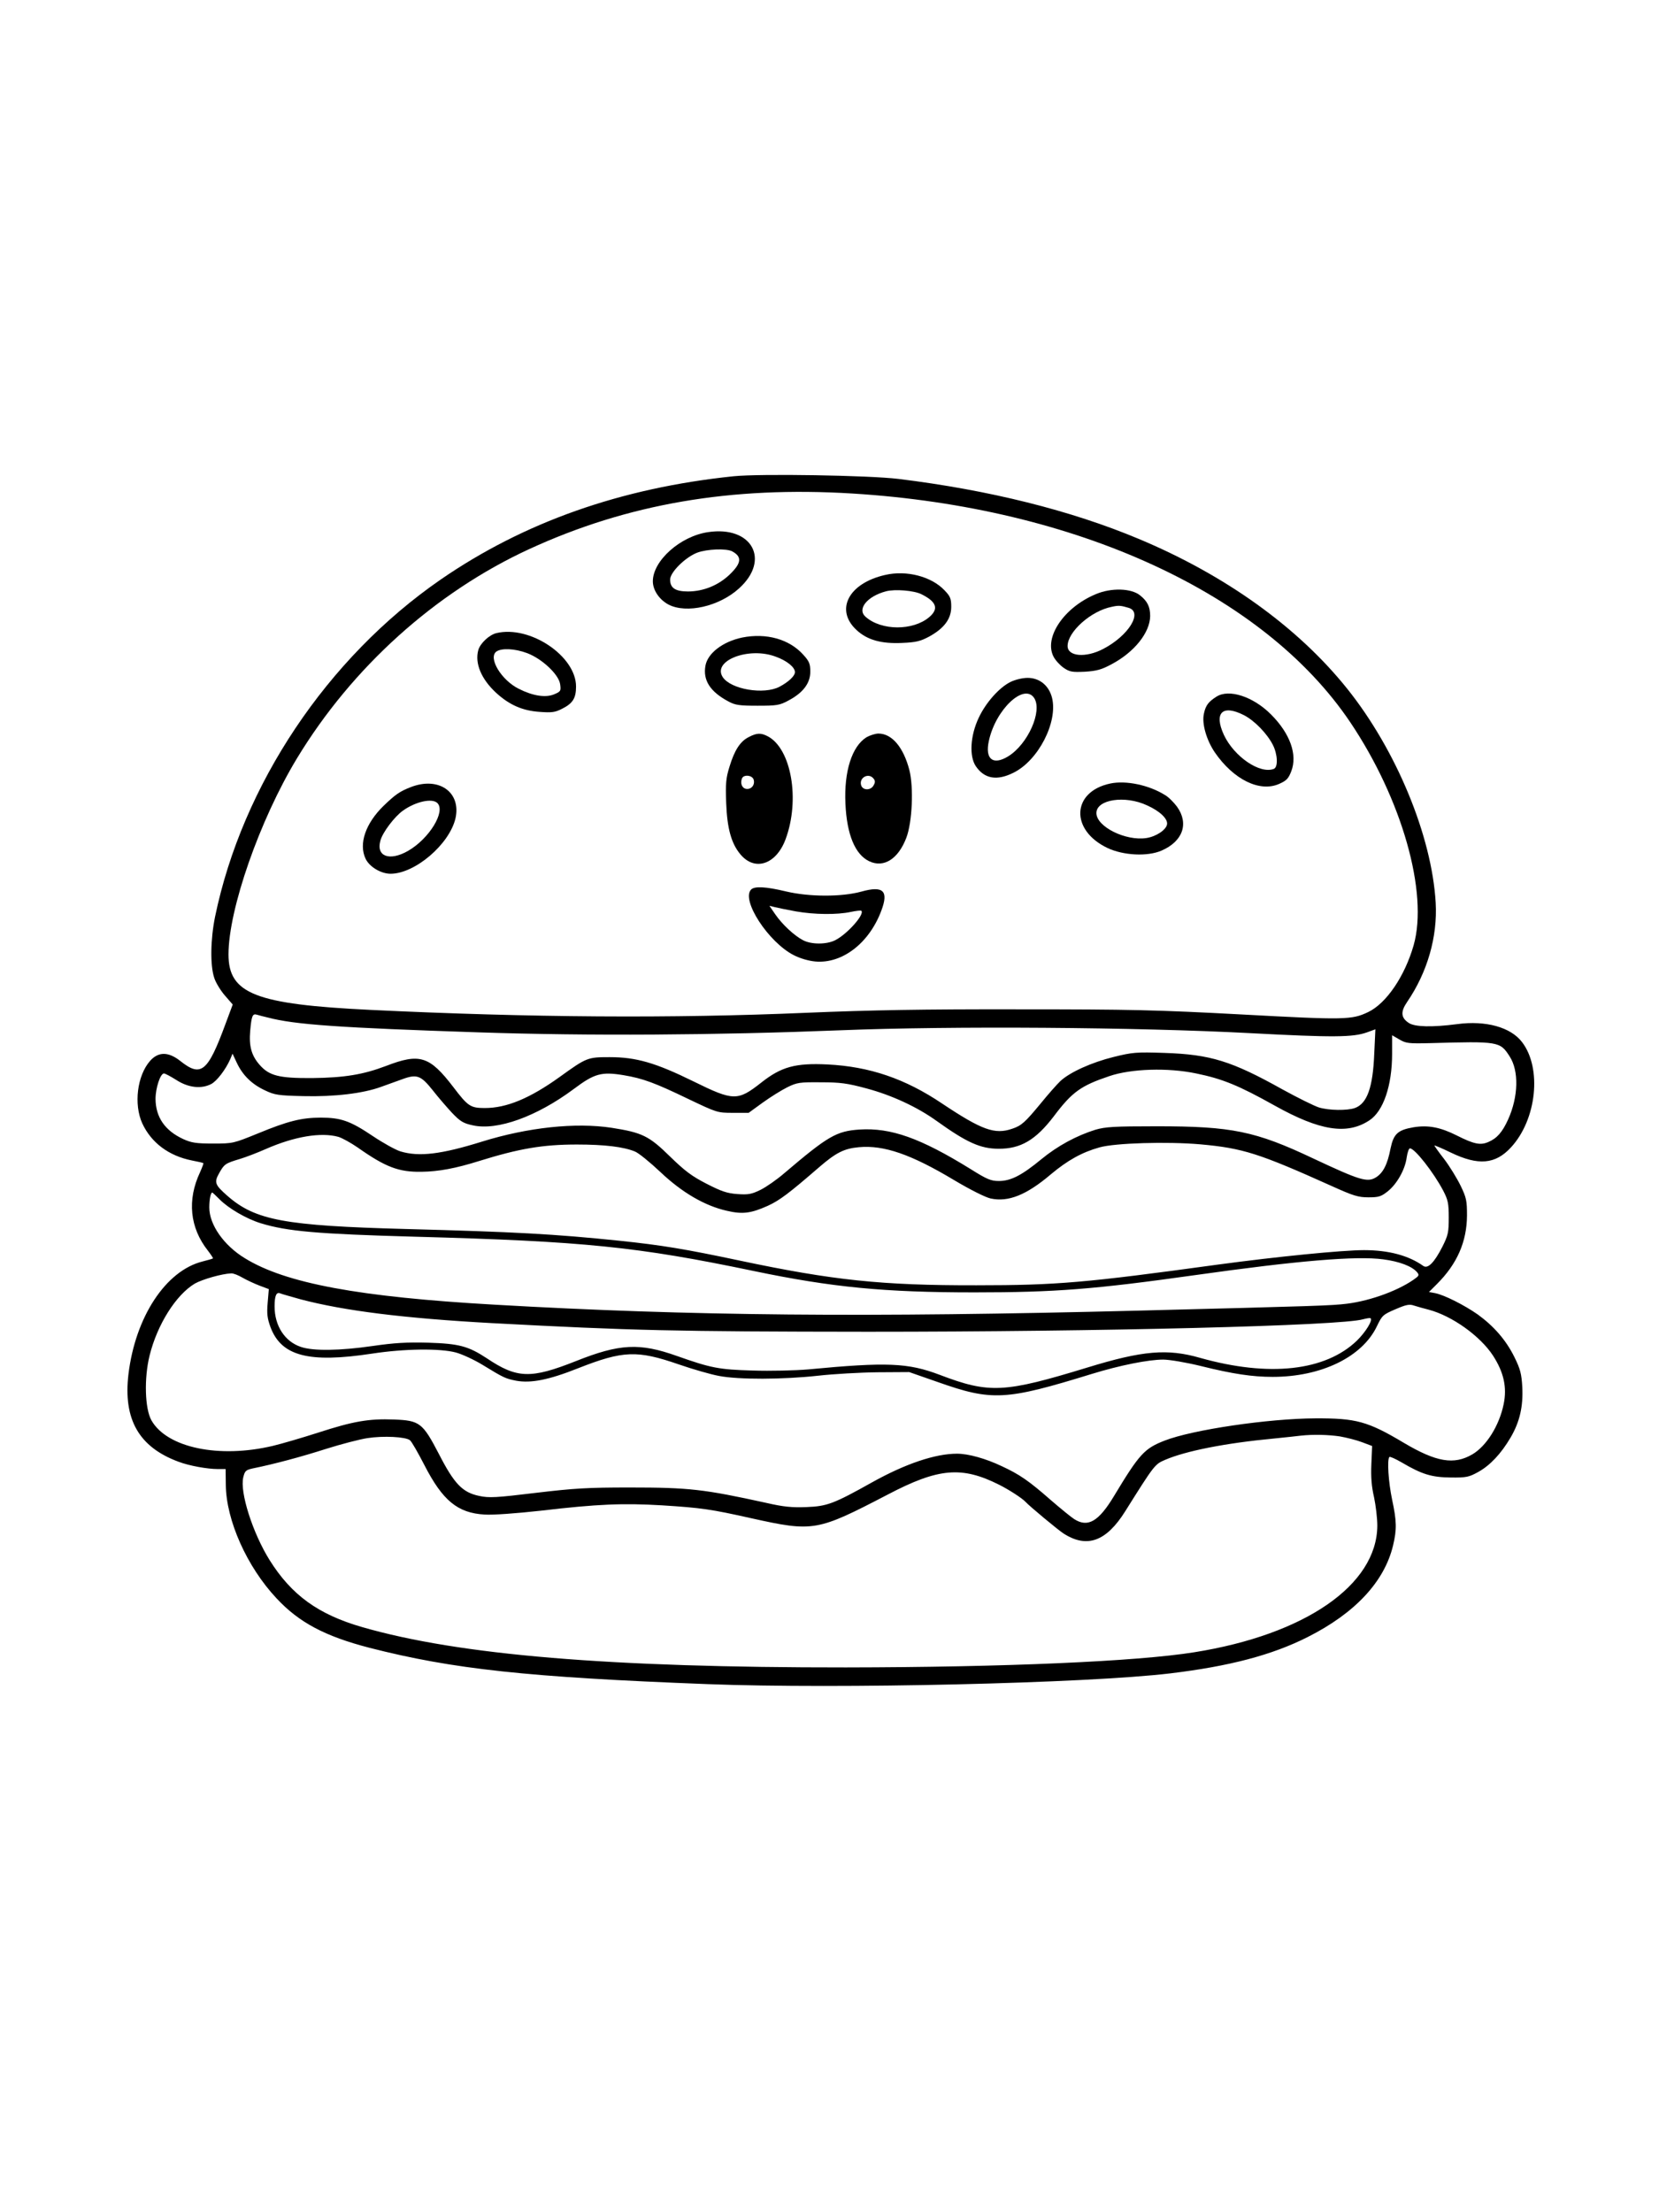 <?xml version="1.0" standalone="no"?>
<!DOCTYPE svg PUBLIC "-//W3C//DTD SVG 20010904//EN"
 "http://www.w3.org/TR/2001/REC-SVG-20010904/DTD/svg10.dtd">
<svg version="1.0" xmlns="http://www.w3.org/2000/svg"
 width="864pt" height="1152pt" viewBox="0 0 864 1152"
 preserveAspectRatio="xMidYMid meet">

<g transform="translate(0,1152) scale(0.1,-0.1)"
fill="#000000" stroke="none">
<path d="M3821 9040 c-588 -61 -1092 -239 -1526 -538 -591 -408 -1033 -1069
-1175 -1756 -24 -119 -26 -254 -4 -319 8 -25 34 -67 56 -92 l40 -46 -38 -102
c-92 -250 -127 -278 -235 -192 -62 49 -114 49 -157 1 -68 -77 -86 -227 -41
-326 47 -101 138 -169 258 -193 31 -6 58 -12 60 -14 2 -1 -6 -22 -17 -47 -68
-144 -54 -289 41 -409 16 -21 28 -39 26 -40 -2 -2 -26 -9 -54 -16 -192 -48
-350 -289 -386 -587 -28 -236 55 -380 261 -456 55 -21 150 -38 204 -38 l41 0
1 -83 c2 -184 110 -426 264 -590 117 -126 253 -198 485 -258 434 -111 820
-153 1760 -189 682 -26 1975 4 2410 56 307 37 529 95 715 189 248 125 400 289
445 477 20 84 19 127 -5 239 -19 90 -27 209 -14 222 3 3 32 -10 63 -28 107
-63 157 -78 256 -79 82 -1 95 2 144 29 61 34 118 94 168 179 48 82 66 162 61
263 -4 69 -10 93 -41 156 -44 89 -107 161 -191 222 -70 49 -175 102 -222 111
l-32 6 42 42 c105 105 155 220 156 356 0 77 -3 93 -33 155 -19 39 -57 101 -85
138 -29 37 -52 70 -52 72 0 2 39 -14 86 -37 143 -69 232 -61 313 27 134 145
162 412 58 548 -59 78 -189 114 -338 94 -131 -17 -220 -15 -252 6 -41 27 -44
58 -9 109 106 155 159 340 149 517 -20 348 -206 797 -462 1116 -256 319 -633
590 -1085 779 -353 148 -778 254 -1250 312 -155 19 -722 28 -859 14z m619 -90
c1164 -72 2141 -521 2592 -1191 269 -400 408 -888 330 -1162 -46 -160 -141
-301 -236 -347 -86 -41 -119 -42 -655 -13 -446 24 -584 27 -1166 27 -494 1
-772 -4 -1105 -18 -699 -30 -1440 -25 -2270 15 -600 29 -740 84 -740 289 0
235 162 699 356 1020 287 474 720 865 1211 1091 511 235 1050 328 1683 289z
m-3044 -2729 c140 -37 374 -53 1099 -77 569 -19 1230 -15 1885 11 575 23 1544
16 2130 -15 434 -23 536 -22 609 4 l44 16 -6 -127 c-7 -176 -37 -260 -101
-283 -40 -14 -134 -13 -187 3 -25 8 -110 50 -190 94 -265 148 -375 182 -614
190 -148 5 -168 3 -265 -21 -114 -28 -227 -79 -277 -125 -18 -17 -64 -69 -103
-117 -81 -98 -100 -116 -149 -132 -90 -31 -157 -7 -364 131 -193 130 -378 193
-598 204 -167 8 -240 -12 -345 -95 -122 -96 -144 -96 -351 6 -199 98 -300 127
-438 127 -115 0 -120 -2 -260 -103 -156 -112 -277 -162 -390 -162 -75 0 -88 9
-164 109 -124 162 -175 178 -351 110 -119 -45 -216 -61 -385 -63 -172 -1 -223
12 -273 69 -42 48 -56 96 -49 177 7 78 12 91 35 84 10 -3 36 -10 58 -15z
m6054 -133 c355 10 362 9 412 -69 49 -75 46 -210 -8 -329 -30 -66 -58 -98
-103 -117 -41 -18 -75 -11 -164 34 -86 43 -148 55 -224 43 -83 -14 -105 -34
-121 -110 -16 -84 -39 -128 -76 -151 -45 -28 -85 -15 -326 98 -302 143 -425
168 -815 168 -224 0 -268 -3 -320 -18 -99 -31 -197 -84 -281 -153 -103 -85
-160 -114 -222 -114 -41 0 -61 8 -147 62 -262 162 -415 216 -578 206 -121 -8
-165 -34 -392 -227 -38 -33 -94 -72 -124 -87 -47 -23 -64 -26 -121 -22 -54 4
-83 14 -161 54 -76 39 -112 66 -189 141 -110 108 -145 125 -304 150 -189 29
-438 2 -676 -72 -212 -66 -327 -80 -424 -51 -26 8 -91 44 -146 81 -116 78
-165 95 -269 95 -100 0 -172 -18 -327 -82 -128 -52 -130 -53 -234 -53 -88 0
-113 4 -155 23 -96 44 -144 114 -145 209 0 57 25 133 44 133 6 0 36 -16 66
-35 61 -39 128 -47 180 -20 29 15 75 75 99 129 l12 29 23 -49 c30 -63 77 -110
146 -142 50 -24 69 -27 200 -30 161 -4 311 14 404 48 31 11 81 29 111 40 76
28 97 20 159 -58 28 -36 74 -89 101 -118 42 -44 59 -54 107 -64 128 -29 334
46 526 189 108 81 144 91 260 72 101 -17 163 -40 337 -124 149 -71 151 -72
232 -72 l82 0 73 53 c40 29 98 65 128 80 51 25 64 27 175 26 101 0 138 -5 238
-32 131 -35 265 -97 366 -170 155 -111 227 -144 321 -144 115 -1 194 45 289
170 95 126 140 158 288 208 114 39 306 45 453 14 137 -28 222 -63 408 -167
236 -132 378 -154 494 -77 72 47 118 180 118 346 l0 97 38 -22 c34 -20 47 -22
162 -19z m-5688 -488 c20 -6 65 -31 100 -55 146 -103 215 -129 333 -127 89 1
179 18 300 56 209 65 332 86 509 86 144 0 245 -12 304 -37 19 -8 78 -56 132
-107 112 -106 230 -175 345 -201 81 -19 125 -14 214 26 61 28 109 64 266 200
89 77 131 98 208 105 130 12 272 -37 497 -172 84 -50 162 -89 189 -95 92 -20
187 18 314 126 87 73 163 115 253 140 80 23 353 31 525 16 222 -20 306 -47
684 -217 113 -51 138 -59 192 -59 53 0 66 4 100 31 48 38 91 114 99 177 4 26
11 47 17 47 25 0 123 -125 173 -220 25 -48 29 -66 29 -140 0 -77 -3 -92 -33
-152 -43 -84 -76 -117 -100 -100 -76 54 -180 82 -308 82 -114 0 -455 -34 -759
-75 -693 -95 -840 -108 -1260 -108 -493 -1 -747 26 -1230 128 -288 61 -409 81
-630 104 -338 35 -543 46 -1110 61 -633 17 -785 45 -931 173 -65 57 -70 70
-42 119 26 46 31 50 108 73 30 9 90 32 133 51 150 66 288 89 379 64z m-619
-325 c46 -47 140 -102 215 -125 137 -42 293 -56 802 -70 885 -24 1158 -52
1767 -179 408 -85 679 -111 1148 -111 421 0 624 16 1150 90 532 75 840 101
979 82 84 -11 150 -36 176 -67 11 -13 10 -18 -6 -30 -80 -61 -231 -118 -359
-134 -83 -10 -146 -12 -1085 -36 -1416 -36 -2331 -28 -3355 31 -705 40 -1088
111 -1300 242 -110 67 -185 175 -185 264 0 42 7 78 16 78 1 0 18 -16 37 -35z
m121 -409 c23 -13 62 -31 88 -41 l48 -18 -6 -71 c-5 -58 -2 -81 15 -128 57
-150 199 -187 528 -137 170 26 354 28 437 6 33 -9 96 -38 140 -65 111 -68 119
-71 174 -82 77 -14 170 4 323 65 234 92 307 95 524 20 72 -25 166 -52 209 -60
103 -20 333 -19 516 1 80 9 219 17 310 18 l165 1 149 -52 c283 -100 353 -96
801 42 146 45 296 75 373 75 32 0 121 -15 198 -34 165 -41 267 -56 372 -56
254 0 467 104 543 264 27 56 31 60 96 88 56 24 73 28 98 19 17 -5 50 -15 75
-21 122 -32 269 -137 336 -240 56 -87 73 -165 55 -252 -23 -112 -90 -219 -164
-262 -95 -55 -186 -40 -355 60 -189 113 -250 129 -462 128 -244 -1 -639 -59
-785 -116 -105 -41 -131 -69 -263 -288 -80 -133 -136 -166 -207 -121 -16 10
-71 55 -122 99 -114 100 -163 134 -256 177 -84 40 -174 65 -233 65 -113 0
-268 -52 -442 -149 -200 -112 -235 -125 -342 -129 -75 -3 -119 1 -210 22 -324
71 -400 80 -710 80 -219 0 -288 -4 -490 -28 -206 -25 -243 -27 -294 -16 -87
18 -130 62 -210 218 -85 163 -100 175 -235 180 -130 5 -211 -9 -393 -68 -84
-27 -190 -58 -236 -69 -281 -67 -552 -10 -633 132 -35 61 -39 221 -10 338 40
162 138 317 236 375 39 22 140 51 189 53 11 1 38 -10 60 -23z m301 -112 c227
-60 540 -99 995 -124 733 -39 949 -44 1960 -45 1212 0 2464 31 2579 65 19 5
37 8 39 5 12 -11 -27 -73 -71 -116 -165 -159 -458 -191 -817 -90 -170 49 -299
38 -586 -50 -435 -133 -511 -137 -771 -38 -164 62 -273 67 -683 28 -70 -6
-197 -9 -290 -6 -176 5 -217 13 -395 76 -194 69 -298 64 -526 -27 -235 -93
-306 -91 -464 15 -96 63 -144 76 -305 81 -113 3 -177 -1 -288 -17 -173 -25
-310 -27 -375 -5 -84 28 -137 110 -137 211 0 55 9 76 29 68 9 -4 57 -17 106
-31z m5413 -714 c34 -6 86 -19 115 -30 l53 -20 -4 -94 c-3 -68 1 -117 14 -173
9 -43 17 -109 17 -148 -2 -309 -376 -567 -953 -659 -299 -48 -988 -78 -1815
-79 -1230 -1 -2013 64 -2519 210 -229 66 -368 167 -482 349 -88 141 -156 354
-137 431 8 33 13 38 48 46 114 23 255 61 383 102 79 25 176 50 215 56 84 13
200 7 222 -11 9 -7 42 -65 75 -129 95 -185 173 -250 314 -258 41 -3 165 6 291
20 299 35 430 40 634 28 204 -13 253 -20 463 -67 325 -72 342 -69 711 123 265
139 386 149 581 51 50 -25 118 -69 136 -88 22 -24 169 -146 198 -165 122 -79
223 -43 322 115 152 242 154 245 208 268 107 46 312 87 567 111 61 6 124 13
140 15 64 7 143 5 203 -4z"/>
<path d="M3688 8749 c-145 -21 -288 -149 -288 -256 0 -46 33 -95 81 -121 94
-49 265 -10 368 84 165 149 67 327 -161 293z m125 -100 c52 -28 49 -61 -12
-120 -59 -57 -138 -89 -218 -89 -66 0 -93 18 -93 62 0 38 79 116 141 140 51
19 151 23 182 7z"/>
<path d="M4610 8526 c-191 -43 -263 -182 -149 -287 56 -52 129 -72 237 -67 73
3 96 9 141 33 78 43 115 92 115 155 0 43 -5 55 -35 86 -68 72 -198 106 -309
80z m190 -101 c78 -39 90 -76 39 -119 -84 -71 -249 -71 -331 2 -46 40 8 107
107 133 46 12 147 4 185 -16z"/>
<path d="M5707 8426 c-166 -69 -272 -226 -220 -326 10 -19 34 -45 53 -58 31
-21 44 -23 110 -20 62 4 87 11 139 39 119 63 200 165 201 251 0 48 -14 77 -53
108 -46 37 -150 40 -230 6z m170 -71 c77 -22 1 -145 -131 -214 -91 -48 -186
-40 -186 15 0 74 122 183 230 204 35 8 47 7 87 -5z"/>
<path d="M2585 8223 c-37 -9 -84 -53 -94 -88 -19 -69 15 -151 93 -223 69 -63
137 -93 226 -99 64 -5 82 -2 117 16 56 28 73 55 73 116 0 159 -241 320 -415
278z m160 -104 c77 -29 164 -110 172 -161 5 -36 4 -39 -32 -54 -44 -18 -110
-8 -183 29 -91 45 -161 161 -117 194 27 19 96 16 160 -8z"/>
<path d="M3865 8200 c-100 -21 -179 -81 -191 -146 -14 -76 24 -136 120 -187
35 -19 57 -22 151 -22 100 0 115 2 161 27 76 40 114 90 114 150 0 41 -5 54
-37 89 -73 81 -192 114 -318 89z m176 -100 c58 -21 99 -55 99 -80 0 -20 -33
-51 -80 -76 -81 -43 -254 -14 -296 50 -56 86 137 160 277 106z"/>
<path d="M5263 7969 c-59 -29 -129 -108 -166 -187 -44 -93 -50 -200 -15 -252
45 -66 110 -77 196 -34 130 64 232 264 201 390 -16 64 -65 104 -127 104 -27 0
-64 -9 -89 -21z m123 -84 c44 -68 -33 -241 -136 -304 -79 -48 -121 -14 -100
81 35 163 183 303 236 223z"/>
<path d="M6335 7892 c-41 -26 -56 -45 -65 -88 -12 -51 13 -137 56 -201 98
-143 235 -210 336 -165 38 17 48 27 63 66 33 86 -6 196 -106 296 -93 93 -219
134 -284 92z m143 -96 c55 -28 121 -96 151 -155 25 -49 28 -116 5 -125 -73
-28 -207 64 -260 177 -53 115 -8 160 104 103z"/>
<path d="M3900 7682 c-45 -22 -75 -69 -101 -155 -18 -58 -21 -86 -17 -190 5
-132 27 -210 74 -266 75 -90 186 -53 235 78 77 206 30 473 -93 537 -35 18 -56
18 -98 -4z m25 -222 c8 -27 -12 -52 -39 -48 -21 3 -32 28 -22 54 8 22 54 18
61 -6z"/>
<path d="M4513 7681 c-76 -47 -118 -178 -110 -346 7 -160 50 -265 124 -300 76
-36 151 12 193 122 31 81 39 262 16 353 -31 119 -91 190 -161 190 -16 0 -44
-9 -62 -19z m36 -215 c9 -11 10 -20 1 -35 -14 -28 -56 -28 -65 -1 -13 40 38
68 64 36z"/>
<path d="M5783 7440 c-202 -42 -211 -243 -15 -336 83 -39 207 -45 280 -14 112
48 145 141 82 229 -17 23 -45 51 -63 61 -83 52 -203 77 -284 60z m191 -114
c67 -30 108 -70 104 -98 -4 -29 -56 -64 -107 -72 -108 -17 -261 59 -261 130 0
71 149 94 264 40z"/>
<path d="M2139 7421 c-57 -22 -81 -39 -142 -98 -93 -91 -130 -197 -93 -275 20
-42 80 -78 130 -78 127 0 306 153 338 288 31 137 -87 220 -233 163z m139 -83
c44 -44 -43 -186 -153 -249 -96 -55 -167 -29 -144 53 11 43 74 126 118 157 66
47 152 66 179 39z"/>
<path d="M3912 6888 c-54 -54 90 -275 222 -342 33 -17 78 -30 113 -33 140 -12
280 96 343 265 39 103 10 131 -104 99 -102 -28 -271 -28 -393 1 -104 25 -163
28 -181 10z m233 -114 c96 -17 215 -18 285 -3 28 6 54 9 56 6 18 -18 -73 -121
-136 -153 -45 -23 -125 -23 -168 0 -46 24 -108 82 -144 134 l-31 45 29 -7 c16
-4 65 -14 109 -22z"/>
</g>
</svg>
